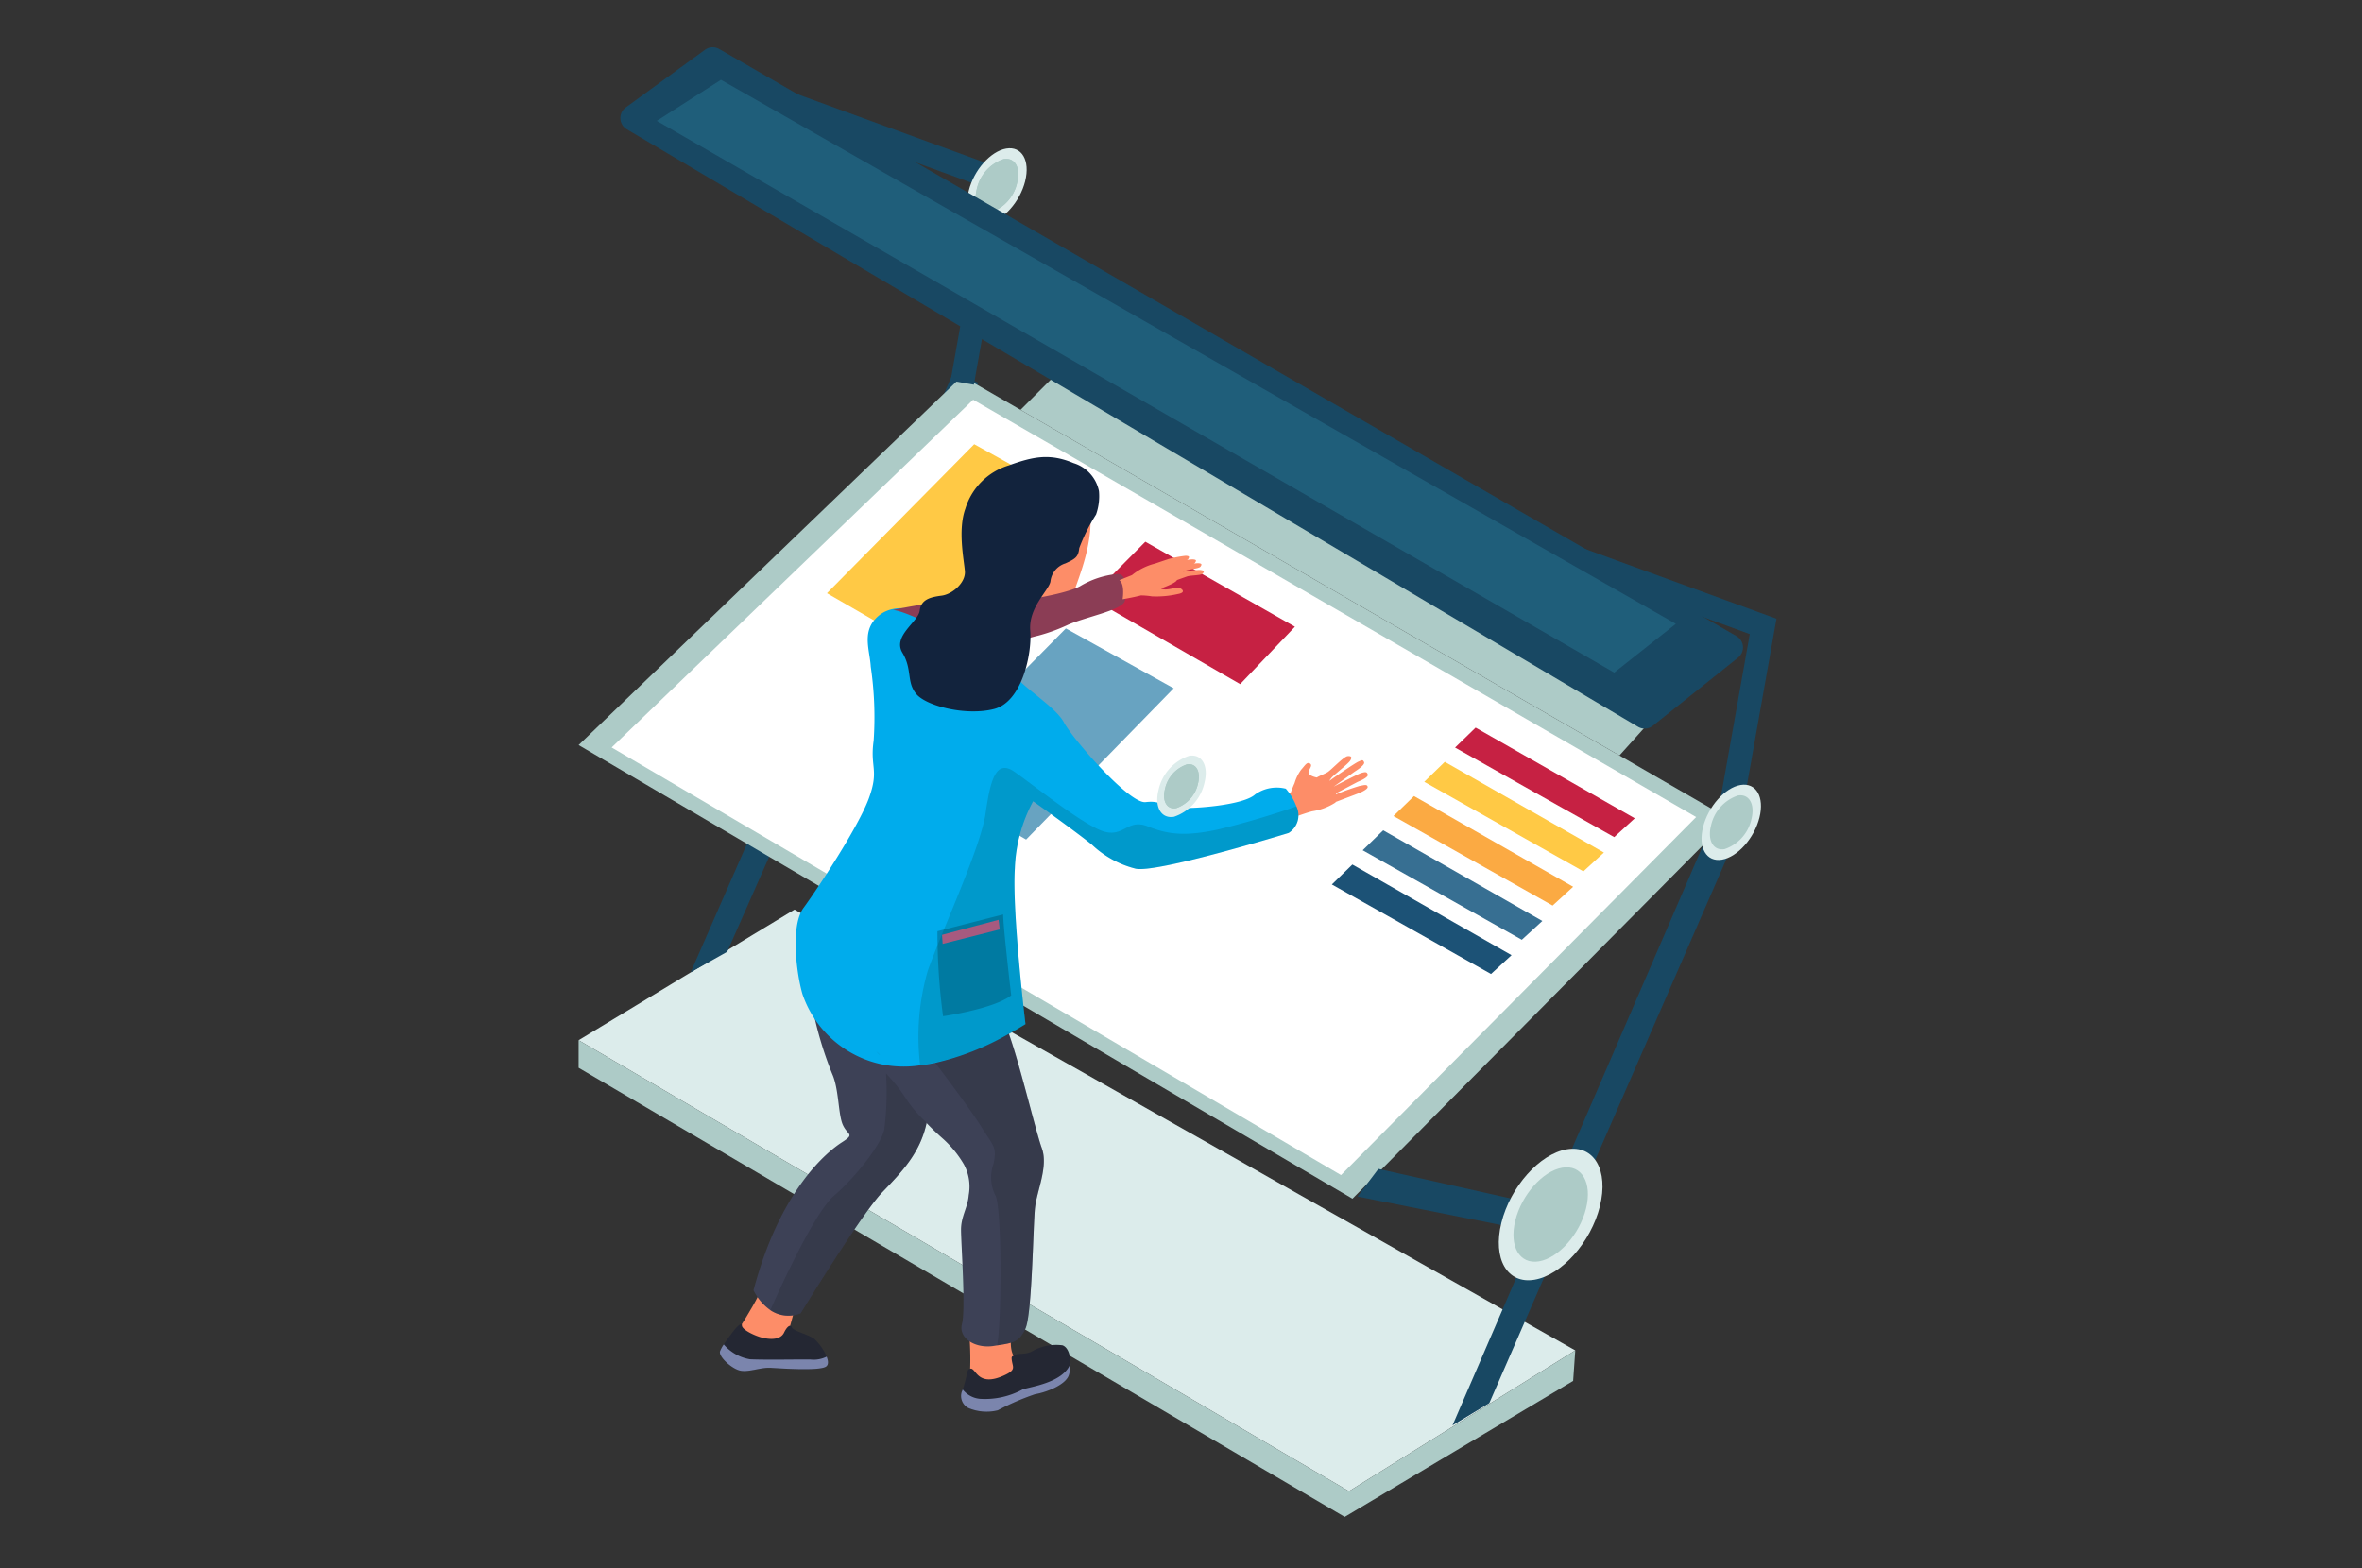 <svg xmlns="http://www.w3.org/2000/svg" xmlns:xlink="http://www.w3.org/1999/xlink" width="200.021" height="132.83" viewBox="0 0 200.021 132.83">
  <rect x="0" y="0" width="200.021" height="132.83" fill="#333333" stroke="none"/>
  <defs>
    <clipPath id="clip-path">
      <rect id="長方形_23785" data-name="長方形 23785" width="32.151" height="25.189" fill="none"/>
    </clipPath>
    <clipPath id="clip-path-2">
      <rect id="長方形_23786" data-name="長方形 23786" width="9.2" height="26.393" fill="none"/>
    </clipPath>
    <clipPath id="clip-path-3">
      <rect id="長方形_23787" data-name="長方形 23787" width="13.235" height="20.51" fill="none"/>
    </clipPath>
    <clipPath id="clip-path-4">
      <rect id="長方形_23788" data-name="長方形 23788" width="0.299" height="0.316" fill="none"/>
    </clipPath>
  </defs>
  <g id="グループ_70344" data-name="グループ 70344" transform="translate(14173 15112)">
    <g id="グループ_8446" data-name="グループ 8446" transform="translate(-14124 -15108)">
      <path id="パス_1588" data-name="パス 1588" d="M2942.028,1334.812l18.282-11.068,66.117,37.341-19.164,11.93Z" transform="translate(-2942.028 -1250.702)" fill="#dceceb"/>
      <path id="パス_1589" data-name="パス 1589" d="M2942.028,1435.394v2.337l64.872,38.04,19.346-11.52.181-2.583-19.164,11.93Z" transform="translate(-2942.028 -1351.285)" fill="#adcbc7"/>
      <path id="パス_1590" data-name="パス 1590" d="M3040.865,913.578l-3.092,1.739,22.258-50.838,2.1.908Z" transform="translate(-3028.283 -836.962)" fill="#184863"/>
      <path id="パス_1591" data-name="パス 1591" d="M2942.028,899.175l32.477-31.25,64.952,37.5-31.9,32.173Z" transform="translate(-2942.028 -840.066)" fill="#adcbc7"/>
      <path id="パス_1592" data-name="パス 1592" d="M2970.227,917.547l30.613-29.457,61.225,35.349-30.073,30.327Z" transform="translate(-2967.431 -858.233)" fill="#fff"/>
      <path id="パス_1593" data-name="パス 1593" d="M3319.527,873.141l2.6-2.594,50.719,28.982-2.6,2.892Z" transform="translate(-3282.107 -842.428)" fill="#adcbc7"/>
      <path id="パス_1594" data-name="パス 1594" d="M3691.692,1291.6l-3.116,1.884,22.378-51.828,2.1.908Z" transform="translate(-3614.574 -1176.751)" fill="#184863"/>
      <path id="パス_1595" data-name="パス 1595" d="M3623.077,1550.816l-15.691-3.115,1.769-2.34,14.369,3.211Z" transform="translate(-3541.431 -1450.352)" fill="#184863"/>
      <path id="パス_1596" data-name="パス 1596" d="M3736.679,1533.013c-.759,3.051-3.242,5.838-5.545,6.226s-3.555-1.771-2.8-4.821,3.242-5.838,5.544-6.226,3.558,1.771,2.8,4.821" transform="translate(-3650.193 -1434.843)" fill="#dceceb"/>
      <path id="パス_1597" data-name="パス 1597" d="M3746.767,1547.491c-.544,2.19-2.327,4.19-3.979,4.469s-2.553-1.271-2.008-3.461,2.327-4.19,3.979-4.468,2.553,1.27,2.009,3.46" transform="translate(-3661.459 -1449.123)" fill="#adcbc7"/>
      <path id="パス_1598" data-name="パス 1598" d="M3166.622,926.1l-12.472,12.623,9.106,5.257,12.495-12.809Z" transform="translate(-3133.123 -892.475)" fill="#ffc945"/>
      <path id="パス_1599" data-name="パス 1599" d="M3244.909,1083.524l-12.472,12.623,9.107,5.258,12.5-12.809Z" transform="translate(-3203.65 -1034.294)" fill="#68a3c1"/>
      <path id="パス_1600" data-name="パス 1600" d="M3378.867,1014.153l4.688-4.723,12.669,7.2-4.638,4.863Z" transform="translate(-3335.565 -967.544)" fill="#c62143"/>
      <path id="パス_1601" data-name="パス 1601" d="M3759.092,1021.458l-1.97-.349,2.9-16.346-20.079-7.321.685-1.88,21.656,7.9Z" transform="translate(-3660.847 -955.053)" fill="#184863"/>
      <path id="パス_1602" data-name="パス 1602" d="M3105.612,639.9l-1.97-.349,2.9-16.346-20.079-7.32.686-1.88,21.656,7.9Z" transform="translate(-3072.142 -611.313)" fill="#184863"/>
      <path id="パス_1603" data-name="パス 1603" d="M3278.95,675.974c-.435,1.747-1.856,3.343-3.176,3.565s-2.035-1.014-1.6-2.761,1.856-3.343,3.174-3.565,2.037,1.014,1.6,2.761" transform="translate(-3241.135 -664.632)" fill="#dceceb"/>
      <path id="パス_1604" data-name="パス 1604" d="M3284.727,684.264a3.462,3.462,0,0,1-2.279,2.559c-.948.16-1.462-.728-1.15-1.982a3.46,3.46,0,0,1,2.279-2.559c.947-.159,1.462.728,1.15,1.982" transform="translate(-3247.585 -672.809)" fill="#adcbc7"/>
      <path id="パス_1605" data-name="パス 1605" d="M3284.727,684.264a3.462,3.462,0,0,1-2.279,2.559c-.948.16-1.462-.728-1.15-1.982a3.46,3.46,0,0,1,2.279-2.559c.947-.159,1.462.728,1.15,1.982" transform="translate(-3247.585 -672.809)" fill="#adcbc7"/>
      <path id="パス_1609" data-name="パス 1609" d="M2986.071,587.028l86.142,49.734a1.106,1.106,0,0,1,.138,1.822l-7.219,5.77a1.109,1.109,0,0,1-1.255.088l-85.634-50.614a1.106,1.106,0,0,1-.088-1.846l6.712-4.89a1.1,1.1,0,0,1,1.2-.064" transform="translate(-2974.165 -586.88)" fill="#184863"/>
      <path id="パス_1610" data-name="パス 1610" d="M3008.78,618.189l81.079,46.734,5.218-4.13-80.862-46.083Z" transform="translate(-3002.163 -611.952)" fill="#1f5e7a"/>
      <path id="パス_1611" data-name="パス 1611" d="M3906.218,1219.81c-.435,1.747-1.857,3.343-3.175,3.565s-2.036-1.014-1.6-2.76,1.856-3.343,3.176-3.565,2.036,1.014,1.6,2.761" transform="translate(-3806.224 -1154.56)" fill="#dceceb"/>
      <path id="パス_1612" data-name="パス 1612" d="M3911.994,1228.1a3.464,3.464,0,0,1-2.279,2.559c-.947.159-1.462-.728-1.15-1.982a3.462,3.462,0,0,1,2.28-2.559c.946-.159,1.461.728,1.149,1.982" transform="translate(-3812.674 -1162.737)" fill="#adcbc7"/>
      <path id="パス_1613" data-name="パス 1613" d="M3692.506,1168.292l-1.739,1.691,13.477,7.583,1.739-1.594Z" transform="translate(-3616.547 -1110.66)" fill="#c62143"/>
      <path id="パス_1614" data-name="パス 1614" d="M3666.192,1197.531l-1.739,1.691,13.477,7.584,1.738-1.594Z" transform="translate(-3592.843 -1137)" fill="#ffc945"/>
      <path id="パス_1615" data-name="パス 1615" d="M3639.877,1226.769l-1.74,1.691,13.478,7.584,1.739-1.594Z" transform="translate(-3569.135 -1163.34)" fill="#fbaa43"/>
      <path id="パス_1616" data-name="パス 1616" d="M3613.563,1256.008l-1.739,1.691,13.477,7.584,1.74-1.594Z" transform="translate(-3545.43 -1189.681)" fill="#376f92"/>
      <path id="パス_1617" data-name="パス 1617" d="M3587.247,1285.247l-1.737,1.69,13.477,7.584,1.739-1.594Z" transform="translate(-3521.724 -1216.021)" fill="#1c5276"/>
      <path id="パス_1673" data-name="パス 1673" d="M3551.584,1195.191a20.7,20.7,0,0,0-1.96.7c-.007-.027-.015-.053-.023-.081l1.863-.979s.9-.344.838-.6-.2-.235-.514-.156c-.246.062-1.7.823-2.375,1.166l1.8-1.284s.879-.533.777-.781-.185-.179-.491-.048c-.252.108-1.888,1.216-2.441,1.621l-.007-.008c.062-.093.131-.194.2-.274.16-.2,1.368-1.131,1.557-1.423s.105-.412-.216-.383-1.367,1.149-1.688,1.353c-.208.132-.7.314-.916.455,0,0,0,0-.005,0-.248-.044-.685-.19-.7-.423s.393-.583.13-.758-.423.16-.757.525a3.7,3.7,0,0,0-.555,1.136c-.129.277-.319.787-.319.787h0l-.512.247c.875.408.583,1.923.583,1.923s1.37-.5,1.778-.583a4.982,4.982,0,0,0,1.923-.728.491.491,0,0,0,.039-.058l1.808-.685s.925-.333.89-.592-.385-.12-.707-.072" transform="translate(-3485.474 -1132.612)" fill="#fd8d68"/>
      <path id="パス_1674" data-name="パス 1674" d="M3275.9,1685.651a25.789,25.789,0,0,0-.042-3.255c-.141-.895,3.154-.468,3.48-.63s-.326,1.4.326,2.44-.652,3.52-3.764,1.445" transform="translate(-3242.763 -1573.224)" fill="#fd8d68"/>
      <path id="パス_1675" data-name="パス 1675" d="M3277.866,1696.936a3.283,3.283,0,0,1-.135.985c-.264.833-1.892,1.464-2.867,1.628a21.325,21.325,0,0,0-3.154,1.363,3.975,3.975,0,0,1-2.5-.2,1.146,1.146,0,0,1-.548-1.382,1.887,1.887,0,0,0,.077-.181c.194-.535.43-1.63.43-1.63.735-.734.489,1.695,3.216.366.833-.407.609-.631.527-1.119s0-.388.265-.549.874,0,1.443-.306a4.121,4.121,0,0,1,2.565-.508c.472.162.676.85.683,1.538" transform="translate(-3236.214 -1585.452)" fill="#242733"/>
      <path id="パス_1676" data-name="パス 1676" d="M3196.891,1374.07c-.161,1.466-.242,9.034-.812,10.254-.532,1.141-1.064,1.215-2.394,1.418-.093.016-.191.03-.291.046-1.547.245-3.011-.65-2.686-1.872s-.082-6.834-.082-7.975.57-1.872.651-2.928a3.968,3.968,0,0,0-.406-2.6,9.065,9.065,0,0,0-1.829-2.223,21.816,21.816,0,0,1-3.052-3.31,13.827,13.827,0,0,0-1.717-2.165,9.06,9.06,0,0,1-1.864-2.882,10.867,10.867,0,0,1-.162-4.883s.487-4.069,2.277-3.255,9.277,2.849,9.277,2.849a5.169,5.169,0,0,0,.406,3.661,8.519,8.519,0,0,1,.372.874c.992,2.661,2.38,8.586,2.883,9.949.571,1.547-.407,3.581-.571,5.045" transform="translate(-3158.244 -1275.783)" fill="#3d4156"/>
      <path id="パス_1677" data-name="パス 1677" d="M3079.179,1653.274s1.094-1.7,1.607-2.747,2.635.4,2.992.6-.378,1.9-.378,2.479-2.545,2.121-4.221-.335" transform="translate(-3065.584 -1544.753)" fill="#fd8d68"/>
      <path id="パス_1678" data-name="パス 1678" d="M3071.653,1681.538c-.653.351-3.769.132-4.657.082s-1.924.42-2.644.219-1.758-1.174-1.642-1.61a2.547,2.547,0,0,1,.319-.589c.385-.584.97-1.319.97-1.319s.586-.671.568-.3,1.144.924,1.826,1.07c1.108.235,1.575-.1,1.741-.452s.488-.8.656-.452,1.44.6,1.924,1a4.406,4.406,0,0,1,1.028,1.483c.154.383.172.724-.089.864" transform="translate(-3050.739 -1569.761)" fill="#242733"/>
      <path id="パス_1679" data-name="パス 1679" d="M3071.653,1697.272c-.653.352-3.769.132-4.657.082s-1.924.42-2.644.219-1.758-1.173-1.642-1.609a2.542,2.542,0,0,1,.319-.589,3.747,3.747,0,0,0,2.22,1.255c1.3.066,4.447,0,5.139.021a2.457,2.457,0,0,0,1.354-.243c.154.383.172.724-.089.864" transform="translate(-3050.739 -1585.495)" fill="#7b85ad"/>
      <path id="パス_1680" data-name="パス 1680" d="M3106.7,1323.982s-.164,9.439-.488,12.613a9.15,9.15,0,0,1-.148.943c-.55,2.6-2.153,4.216-3.758,5.892-1.791,1.872-6.918,10.255-6.918,10.255a2.725,2.725,0,0,1-2.559-.265,4.405,4.405,0,0,1-1.428-1.689c2.278-8.626,6.347-11.8,7.487-12.531s.489-.571.081-1.464-.325-3.013-.9-4.314a30.953,30.953,0,0,1-2.115-8.625c-.083-2.848,2.36-5.778,2.36-5.778,5.045,4.069,8.383,4.964,8.383,4.964" transform="translate(-3076.591 -1246.445)" fill="#3d4156"/>
      <path id="パス_1681" data-name="パス 1681" d="M3169.145,1085.27s-11.394,3.5-13.022,3.012a8.319,8.319,0,0,1-3.661-2.034c-1.626-1.3-4.965-3.664-4.965-3.664a12.918,12.918,0,0,0-1.546,5.7c-.243,3.661.9,13.182.9,13.182q-.717.443-1.4.821a22.364,22.364,0,0,1-6.238,2.46q-.662.138-1.278.207a9.052,9.052,0,0,1-9.963-6.011c-.488-1.628-1.057-5.778.082-7.324s4.639-6.836,5.533-9.276.082-2.6.407-4.883a29.4,29.4,0,0,0-.245-6.267c-.081-1.382-.731-2.848.407-4.07s2.848-.976,4.311-.488,2.117.733,2.117.733c1.626-.733,4.557,2.6,4.557,2.6a6.551,6.551,0,0,0,.651,1.709c.57,1.138,3.582,2.848,4.313,4.231s5.534,6.916,6.917,6.753,1.3.406,2.767.489,5.533-.245,6.509-1.139a3.162,3.162,0,0,1,2.6-.488,5,5,0,0,1,.894,1.492,1.759,1.759,0,0,1-.648,2.25" transform="translate(-3109.011 -1018.719)" fill="#00acec"/>
      <path id="パス_1682" data-name="パス 1682" d="M3263.792,957.044s1.525-1.892,1.587-3.174-1.4-5.432.122-7.629,5.614-4.211,8.239-1.953,1.16,6.774.549,8.544-1.159,3.357-2.319,3.784-1.343-.305-2.013.3a27.673,27.673,0,0,0-2.26,2.93s-1.769-2.5-3.905-2.807" transform="translate(-3231.897 -907.968)" fill="#fd8d68"/>
      <path id="パス_1683" data-name="パス 1683" d="M3277.866,1711.56a3.281,3.281,0,0,1-.135.984c-.264.833-1.892,1.464-2.867,1.627a21.4,21.4,0,0,0-3.154,1.363,3.968,3.968,0,0,1-2.5-.2,1.146,1.146,0,0,1-.548-1.382c.024-.048.051-.109.077-.18a2.1,2.1,0,0,0,1.468.789,6.686,6.686,0,0,0,3.6-.792c.589-.224,3.437-.551,4.049-2.179a.188.188,0,0,1,.012-.026" transform="translate(-3236.214 -1600.076)" fill="#7b85ad"/>
      <path id="パス_1684" data-name="パス 1684" d="M3210.225,1040.013s4.7-1.038,6.591-.671,7.69-.488,9.278-1.343a7.5,7.5,0,0,1,3.112-1.037c.854-.122.977,1.4.671,2.319-.253.761-3.458,1.353-4.884,2.022a14.912,14.912,0,0,1-2.415.874,14.62,14.62,0,0,0-3.138,1.132c-1.16.732-7.568-3.235-9.216-3.3" transform="translate(-3183.64 -992.341)" fill="#8b3d55"/>
      <path id="パス_1685" data-name="パス 1685" d="M3410.751,1022.617a8.546,8.546,0,0,0-1.473.152l.151-.07c.3-.142,1.2-.183,1.322-.366s.123-.265-.2-.285a1.981,1.981,0,0,0-.38.038.271.271,0,0,0,.116-.078c.122-.183.122-.265-.2-.285a2.553,2.553,0,0,0-.509.061.271.271,0,0,0,.122-.081c.122-.183.122-.265-.2-.285a9.186,9.186,0,0,0-1.485.285l-1.118.376a5.016,5.016,0,0,0-1.953.977l-1.068.427c.489.366.275,1.617.275,1.617s.875-.149,1.555-.324a6.184,6.184,0,0,1,.927.081,8.132,8.132,0,0,0,2.2-.2c.569-.1.488-.326.2-.488s-1.235.282-1.639.018c.624-.231,1.271-.5,1.362-.717.141-.049.572-.2.834-.294.317-.116,1.212-.08,1.349-.252s.144-.253-.178-.3" transform="translate(-3358.085 -978.343)" fill="#fd8d68"/>
      <path id="パス_1686" data-name="パス 1686" d="M3233.494,939.936a4.637,4.637,0,0,1-.244,1.994,15.49,15.49,0,0,0-1.425,2.848c-.082.732-.285.895-1.18,1.3a1.8,1.8,0,0,0-1.26,1.546c-.164.773-1.873,2.2-1.71,4.15s-.692,6.022-3.052,6.633-5.737-.244-6.592-1.262-.324-2.075-1.18-3.5,1.344-2.6,1.465-3.58.976-1.139,1.872-1.261,2.034-1.1,1.953-2.075-.611-3.5.04-5.289a5.5,5.5,0,0,1,3.663-3.662c2.033-.732,3.458-1.058,5.492-.2a3.134,3.134,0,0,1,2.157,2.36" transform="translate(-3189.432 -902.354)" fill="#12233d"/>
      <path id="パス_1687" data-name="パス 1687" d="M3248.542,1329.314a53.4,53.4,0,0,0,.476,7.2s4.276-.611,5.77-1.765c0,0-.679-5.771-.679-6.856Z" transform="translate(-3218.157 -1254.436)" fill="#0086b8"/>
      <path id="パス_1688" data-name="パス 1688" d="M3252.48,1333.783l.051.764,4.837-1.222-.1-.815Z" transform="translate(-3221.706 -1258.6)" fill="#d15e8d"/>
      <g id="グループ_8430" data-name="グループ 8430" transform="translate(28.781 61.045)" opacity="0.2">
        <g id="グループ_8429" data-name="グループ 8429">
          <g id="グループ_8428" data-name="グループ 8428" clip-path="url(#clip-path)">
            <path id="パス_1689" data-name="パス 1689" d="M3263.724,1208.224s-11.393,3.5-13.022,3.012a8.309,8.309,0,0,1-3.661-2.034c-1.627-1.3-4.965-3.663-4.965-3.663a12.911,12.911,0,0,0-1.547,5.7c-.243,3.662.9,13.183.9,13.183a22.134,22.134,0,0,1-8.916,3.488,20.033,20.033,0,0,1,.65-8.029c1.289-3.6,4.481-10.455,4.888-13.305s.882-4.617,2.442-3.531,5.7,4.413,7.468,5.023,2.1-1.084,3.8-.405,3.123.882,5.973.271a69.022,69.022,0,0,0,6.639-1.956,1.759,1.759,0,0,1-.648,2.249" transform="translate(-3232.371 -1202.719)" fill="#024947"/>
          </g>
        </g>
      </g>
      <g id="グループ_8433" data-name="グループ 8433" transform="translate(30.196 83.566)" opacity="0.3">
        <g id="グループ_8432" data-name="グループ 8432">
          <g id="グループ_8431" data-name="グループ 8431" clip-path="url(#clip-path-2)">
            <path id="パス_1690" data-name="パス 1690" d="M3255.1,1444.641c-.163,1.466-.243,9.033-.813,10.254-.532,1.141-1.064,1.215-2.393,1.418.377-1.894.423-11.03-.1-12.612a3.385,3.385,0,0,1-.2-2.781c.272-1.426.067-1.359-1.085-3.191-.965-1.531-3.156-4.43-3.854-5.348a22.337,22.337,0,0,0,6.237-2.46c.985,2.772,2.3,8.357,2.786,9.676.57,1.546-.406,3.581-.571,5.045" transform="translate(-3246.649 -1429.92)" fill="#242733"/>
          </g>
        </g>
      </g>
      <g id="グループ_8436" data-name="グループ 8436" transform="translate(16.234 86.929)" opacity="0.3">
        <g id="グループ_8435" data-name="グループ 8435">
          <g id="グループ_8434" data-name="グループ 8434" clip-path="url(#clip-path-3)">
            <path id="パス_1691" data-name="パス 1691" d="M3119.036,1468c-.55,2.6-2.153,4.216-3.757,5.893-1.792,1.871-6.919,10.254-6.919,10.254a2.727,2.727,0,0,1-2.559-.265c.85-1.922,3.729-8.26,5.392-9.693,1.969-1.7,4.21-4.618,4.276-5.772a24.383,24.383,0,0,0,.127-4.581,13.752,13.752,0,0,1,1.717,2.165,10.624,10.624,0,0,0,1.723,2" transform="translate(-3105.801 -1463.836)" fill="#242733"/>
          </g>
        </g>
      </g>
      <g id="グループ_8439" data-name="グループ 8439" transform="translate(25.223 85.07)" opacity="0.3">
        <g id="グループ_8438" data-name="グループ 8438">
          <g id="グループ_8437" data-name="グループ 8437" clip-path="url(#clip-path-4)">
            <path id="パス_1692" data-name="パス 1692" d="M3196.613,1445.213a1.324,1.324,0,0,1,.163.188c-.312-.321-.4-.421-.163-.188" transform="translate(-3196.477 -1445.086)" fill="#242733"/>
          </g>
        </g>
      </g>
    </g>
    <g id="グループ_8453" data-name="グループ 8453" transform="translate(-14075 -15048)">
      <path id="パス_1606" data-name="パス 1606" d="M3935.916,1052.639a3.936,3.936,0,0,1-2.592,2.91c-1.077.181-1.663-.827-1.308-2.253a3.934,3.934,0,0,1,2.592-2.909c1.077-.182,1.662.827,1.308,2.253" transform="translate(-3931.912 -1050.365)" fill="#dceceb"/>
      <path id="パス_1607" data-name="パス 1607" d="M3941.945,1061.073a2.824,2.824,0,0,1-1.859,2.089c-.773.13-1.193-.594-.938-1.617a2.822,2.822,0,0,1,1.859-2.089c.772-.13,1.192.594.938,1.617" transform="translate(-3938.494 -1058.707)" fill="#adcbc7"/>
      <path id="パス_1608" data-name="パス 1608" d="M3941.945,1061.073a2.824,2.824,0,0,1-1.859,2.089c-.773.13-1.193-.594-.938-1.617a2.822,2.822,0,0,1,1.859-2.089c.772-.13,1.192.594.938,1.617" transform="translate(-3938.494 -1058.707)" fill="#adcbc7"/>
    </g>
    <rect id="長方形_27254" data-name="長方形 27254" width="200.021" height="132.831" transform="translate(-14173 -15112)" fill="none"/>
  </g>
</svg>
